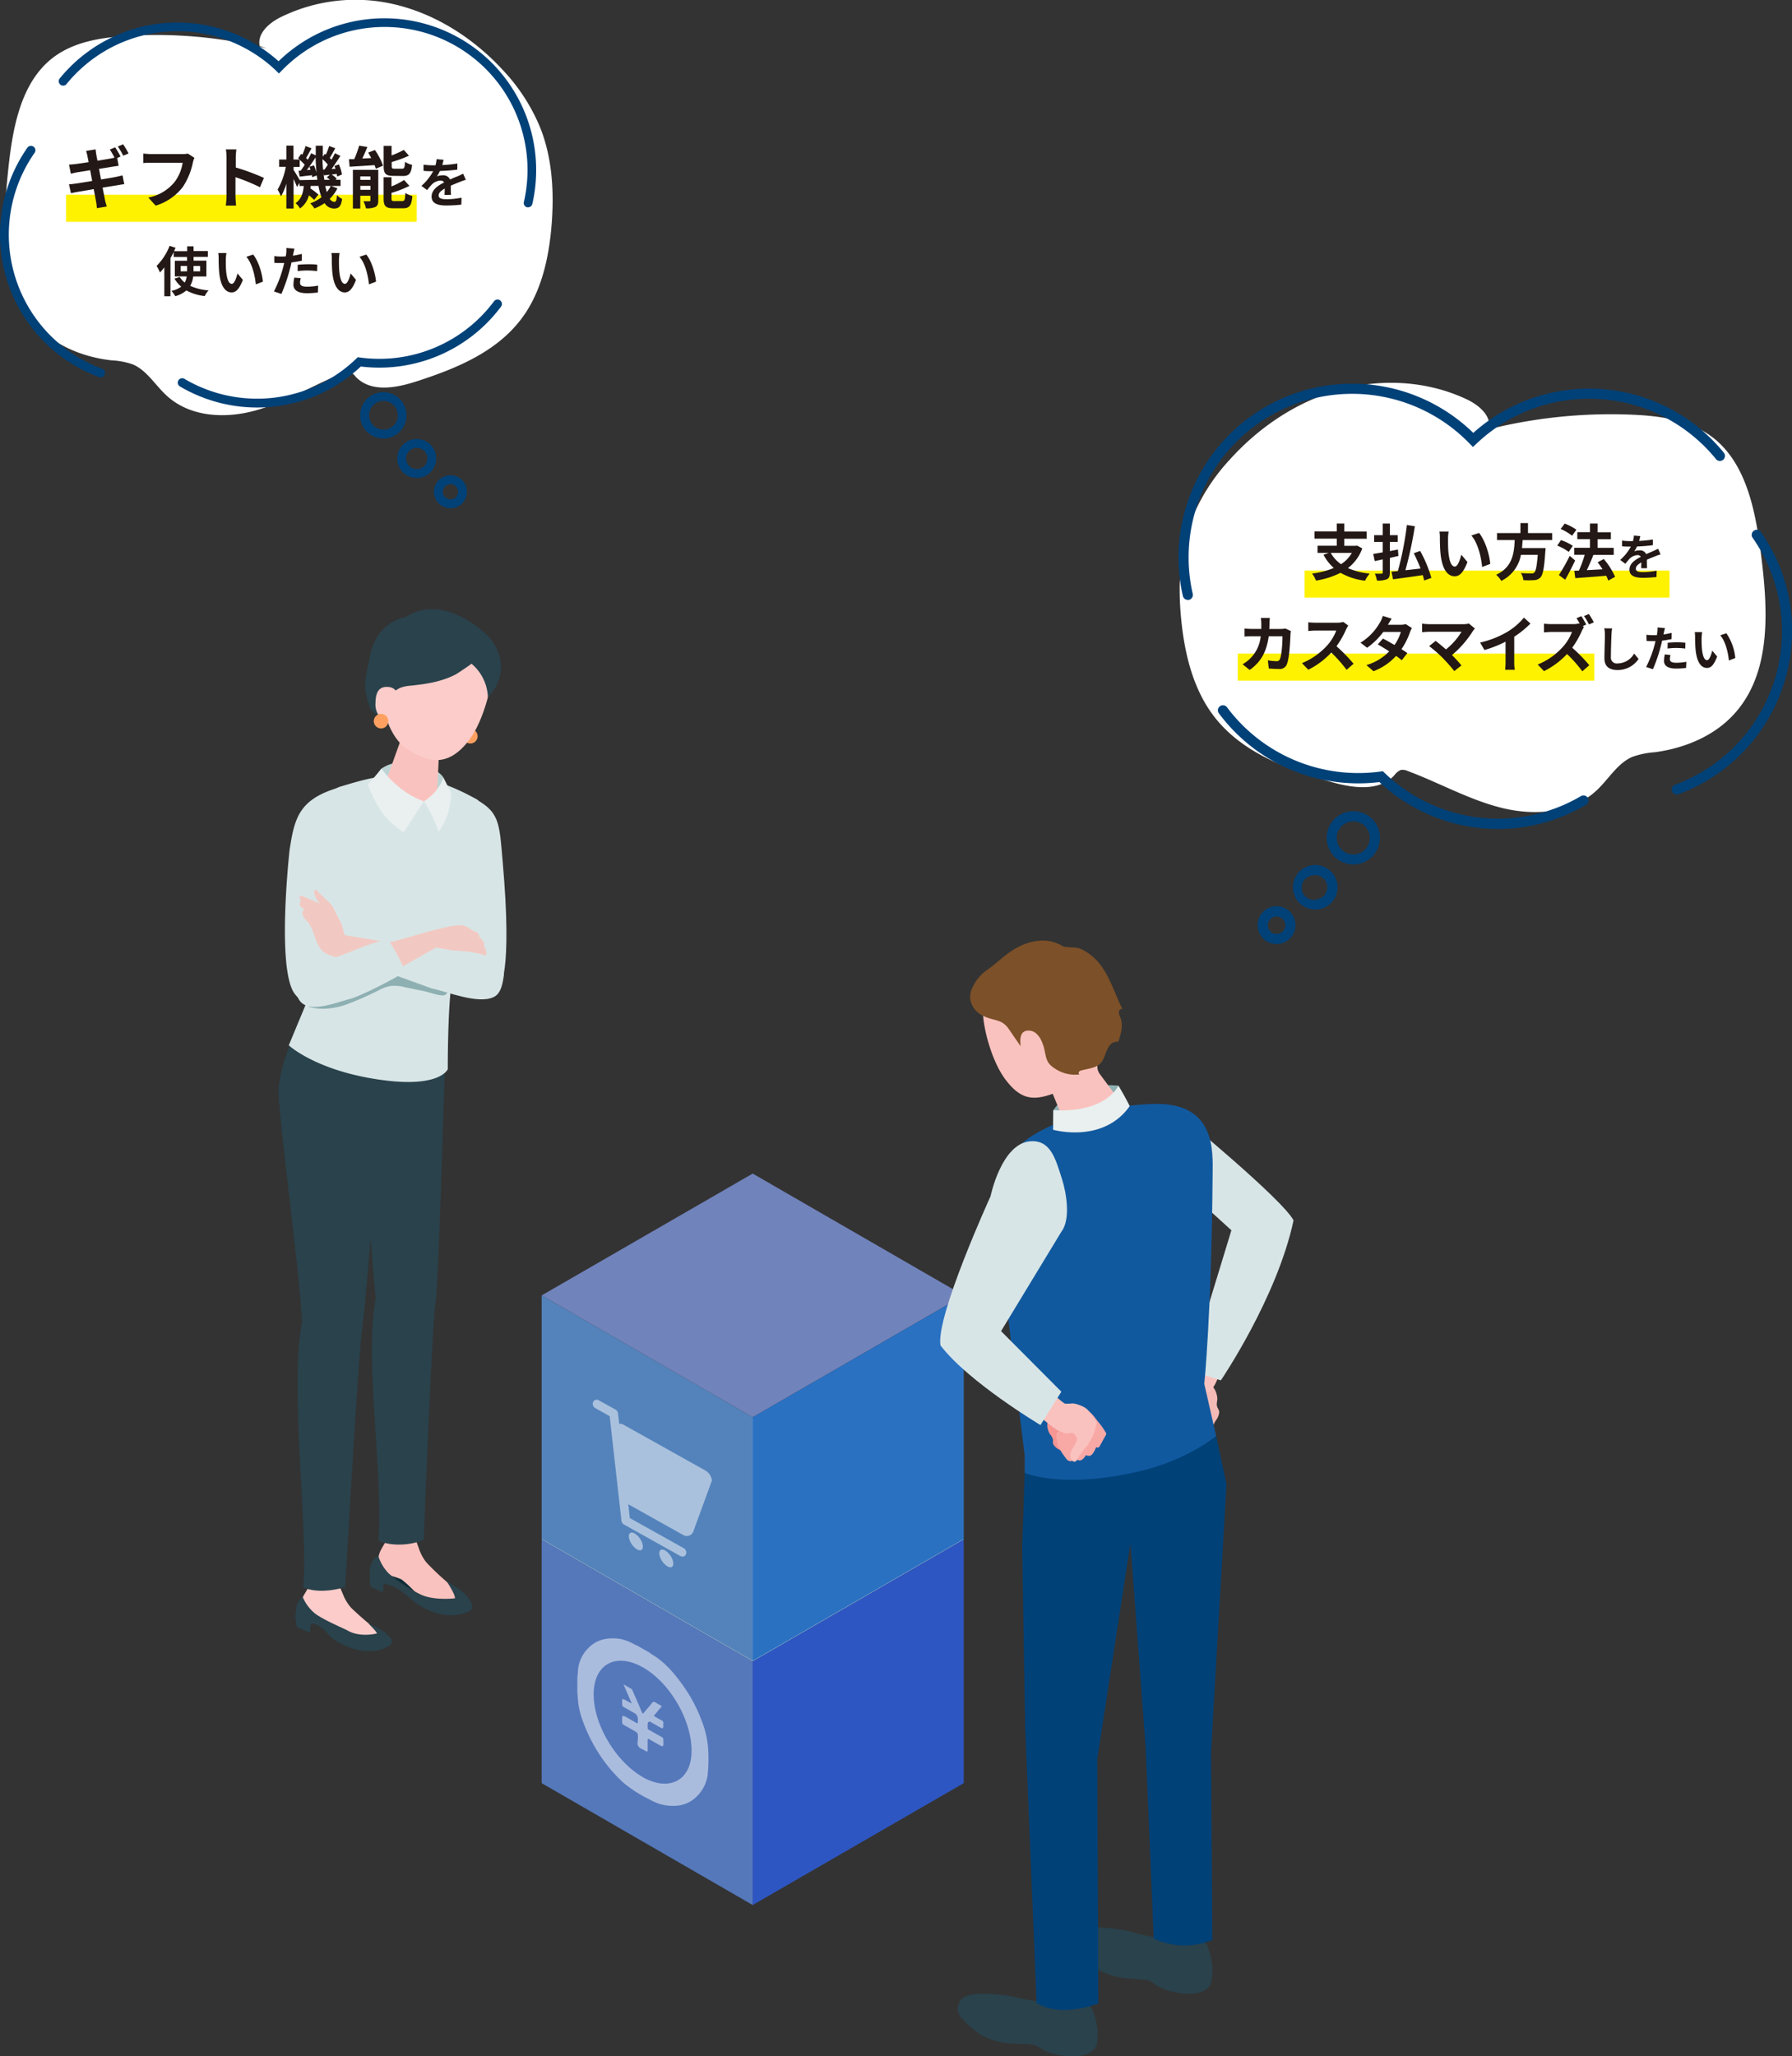 <svg id="レイヤー_1" data-name="レイヤー 1" xmlns="http://www.w3.org/2000/svg" viewBox="0 0 585.36 671.59">
  <rect x="0" y="0" width="585.36" height="671.59" fill="#333333" stroke="none"/>
  <defs>
    <style>
      .cls-1 {
        fill: #fff;
      }

      .cls-2 {
        fill: #ffa061;
      }

      .cls-3 {
        fill: #0f2c37;
      }

      .cls-4 {
        fill: #fac2be;
      }

      .cls-5 {
        fill: #29424c;
      }

      .cls-6 {
        fill: #fbccc9;
      }

      .cls-7 {
        fill: #d8e5e6;
      }

      .cls-8 {
        fill: #8eb0b2;
      }

      .cls-9 {
        fill: #f2c9c2;
      }

      .cls-10 {
        fill: #bdd3d4;
      }

      .cls-11 {
        fill: #eaf0f0;
      }

      .cls-12 {
        fill: #dcf2f2;
      }

      .cls-13 {
        fill: #5578bb;
      }

      .cls-14 {
        fill: #2e56c2;
      }

      .cls-15 {
        fill: #7183bb;
      }

      .cls-16 {
        fill: #5483bb;
      }

      .cls-17 {
        fill: #2a71c2;
      }

      .cls-18 {
        fill: #f4bab6;
      }

      .cls-19 {
        fill: #004178;
      }

      .cls-20 {
        fill: #11599f;
      }

      .cls-21 {
        fill: #7c5028;
      }

      .cls-22 {
        fill: #f69692;
      }

      .cls-23 {
        fill: #f8a9a6;
      }

      .cls-24 {
        opacity: 0.5;
      }

      .cls-25 {
        fill: #fff200;
      }

      .cls-26 {
        fill: #231815;
      }
    </style>
  </defs>
  <g>
    <path class="cls-1" d="M87.17,15.84A150,150,0,0,0,40.7,11.78c-8.49.59-17.36,2.08-24.09,7.61C6.34,27.83,3.93,43,2.56,56.68.87,73.47.2,92.39,10.76,105c6.39,7.65,16,11.59,25.62,12.69a25.36,25.36,0,0,1,6.93,1.3c4.58,1.9,7.35,6.75,11.06,10.17,7.73,7.15,19.27,7.66,29.19,4.88s18.93-8.32,28.5-12.22a3.52,3.52,0,0,1,2.09-.37,4.52,4.52,0,0,1,2,1.57c5,5.32,13.32,3.69,20.08,1.49,13-4.22,26.5-9.71,34.68-21.2,6-8.4,8.38-19.11,9.25-29.6.89-10.74.29-21.84-3.61-31.8a61.69,61.69,0,0,0-12.38-19.12c-9.25-10-21-17.65-33.86-21A55.34,55.34,0,0,0,91.5,5.7C87.92,7.52,84,10.87,84.81,15"/>
    <path class="cls-1" d="M483.9,140.82a164.69,164.69,0,0,1,49.55-5.36c9.08.41,18.6,1.75,25.92,7.34,11.18,8.54,14.1,24.27,15.9,38.5,2.19,17.44,3.35,37.13-7.63,50.55C561,240,550.8,244.31,540.58,245.69a27.46,27.46,0,0,0-7.38,1.52c-4.85,2.09-7.69,7.21-11.57,10.86-8.09,7.63-20.41,8.44-31.08,5.8s-20.41-8.21-30.73-12.05a3.85,3.85,0,0,0-2.25-.33,4.92,4.92,0,0,0-2.07,1.69c-5.2,5.65-14.14,4.16-21.41,2-14-4.08-28.55-9.48-37.56-21.24-6.6-8.61-9.41-19.69-10.58-30.6-1.21-11.16-.82-22.74,3.1-33.21A64.17,64.17,0,0,1,401.82,150c9.65-10.68,22-18.89,35.68-22.67s28.63-3,41.53,3.06c3.87,1.82,8.1,5.21,7.37,9.54"/>
    <g>
      <path class="cls-2" d="M151.32,240a2.37,2.37,0,1,0,2.8-1.85A2.37,2.37,0,0,0,151.32,240Z"/>
      <path class="cls-3" d="M126.94,513.88a14.26,14.26,0,0,1-3.39-5.76,4,4,0,0,1,3.7.68c5.36,4.23,8.48,5.35,10.05,5.58,6.77,1,8.53,2,8.53,2s2.9,4.27,2.78,5.63c-1.51.23-7.79.59-11.48-1.37A48.07,48.07,0,0,1,126.94,513.88Z"/>
      <path class="cls-4" d="M126.94,501.4l-.45,1.09c-.89,2.12-2.62,3.89-2.84,6.19a5.38,5.38,0,0,0,3,5.74,27.25,27.25,0,0,1,4.3,1.35c1.79,1.06,5.93,5.52,5.93,5.52a11.93,11.93,0,0,0,8.84,3.28c2.63-.28,3-.5,4.28-2.21,1.6-2.15-2.21-4.41-4-5.66a82,82,0,0,1-6.74-6.4,14.9,14.9,0,0,1-2.4-4.45l-1.25-3.49Z"/>
      <path class="cls-5" d="M145.83,516.39s2.9,4.27,2.78,5.63c-1.51.23-7.79.59-11.48-1.37a48.07,48.07,0,0,1-10.19-6.77,14.26,14.26,0,0,1-3.39-5.76,5.63,5.63,0,0,0-2.71,4.69,31.7,31.7,0,0,0,.16,5.43l4.1,1.89.21-2.82s3.39-.18,8.95,5C136,524,144.54,530.06,153,526.4c2.72-1.18.3-4.21-1-5.65S145.83,516.39,145.83,516.39Z"/>
      <path class="cls-6" d="M101.4,516.86l-.44,1.07c-.86,2.09-2.62,3.87-2.77,6.12-.18,2.72.52,5.14,3,5.79,1.06.28,3.36-.06,4.39.33,2.12.79,6.91,5.87,6.91,5.87a11.55,11.55,0,0,0,8.68,3c2.76-.34,3.9-.59,5.19-2.29,1.61-2.13-2.47-4.25-4.43-5.42s-7.13-6.09-7.13-6.09a14.43,14.43,0,0,1-2.67-4.28l-1.43-3.38Z"/>
      <path class="cls-5" d="M120.32,530.25s2.57,2.48,2.83,3.25c-1.47.39-6.16,1.12-9.71-1-2.45-1.2-8.06-3.59-10.66-5.59a14.13,14.13,0,0,1-3.9-5.3,5.54,5.54,0,0,0-2.18,4.87c-.57,1.39.29,4.93.29,4.93l4.3,1.9.24-2.88s2.1-1,6.1,3.79c1.53,1.83,11.33,7.94,19.23,3.5,2.55-1.43.22-3.33-1.19-4.61A26.62,26.62,0,0,0,120.32,530.25Z"/>
      <path class="cls-5" d="M145.53,340.74s-2.17,77.73-3.26,84.63-3.53,67.77-3.83,77.47c-3.76,1.88-10.72,2.38-14.82.33,1.7-20.5-4.69-59.49-.91-78.91-.49-5.77-3.32-35.93-2.76-47.26.18-13.22.83-27.07.83-27.07l9-9.65Z"/>
      <path class="cls-5" d="M125.82,344.39s-6.2,81.25-7.44,88.92-5,74.25-5.63,85.05c-4.43,1.39-9.84,1.78-13.72.12,1.87-16.44-4.55-65.25-.36-86.84-1-18.28-7.45-64.61-7.68-74.93-.2-6.11,4.38-17.17,4.38-17.17Z"/>
      <path class="cls-7" d="M163.12,322.32s4.39-3.45,1.07-41c-1.14-12.9-.87-16.31-10.13-21-9.79,8.93-2.08,61.42-2.08,61.42Z"/>
      <path class="cls-7" d="M94.33,341.42l8.25-19.85L104,267.48a10.36,10.36,0,0,1,7.65-10.7c12.22-3.66,23.58-7.15,44.18,4.36,2.82,1.57,1.06,14,.4,17.8,0,0,1.86,12.51,1.07,15.79-2.24,9.27-6.17,10.71-9.21,23-1.92,7.82-1.82,31.48-1.82,31.48s-2.46,6.23-21.85,3.49C103.25,349.77,94.33,341.42,94.33,341.42Z"/>
      <path class="cls-7" d="M107.32,320.14l-.26-19.87a174.19,174.19,0,0,0,2.59-42.73c-12,3.82-13.49,9.79-15.06,20.09,0,0-4.32,38.59,1.6,46.86C102.75,333.34,107.32,320.14,107.32,320.14Z"/>
      <path class="cls-8" d="M132.18,322.43a13.52,13.52,0,0,0-4.38-.42,12.47,12.47,0,0,0-3.68,1.23,107,107,0,0,1-11.25,4.95c-3.89,1.27-8.16,1.82-12.08.6a180.13,180.13,0,0,0,17.89-7.7c3.26-1.69,6.57-3.63,10.23-3.8,2.83-.14,5.58.8,8.26,1.72,2.22.77,4.48,1.46,6.67,2.31,1.1.43,3.7,2.19,1.56,3.63-1,.68-5.34-.9-6.64-1.17Z"/>
      <path class="cls-9" d="M109.51,297.77a11.26,11.26,0,0,0-.93-1.79,11.68,11.68,0,0,0-1.58-1.72l-3.5-3.34a.73.73,0,0,0-.46-.25c-.4,0-.49.56-.41.95a6.74,6.74,0,0,0,1.9,3.52l-6.29-2.68a1.07,1.07,0,0,0,.28,1.77c-.64.15-.81,1-.48,1.62A3.23,3.23,0,0,0,99.61,297c-.81.24-1,1.36-.68,2.13a9,9,0,0,0,1.59,2c2.49,3,2.2,7.69,5.61,10.1,2.24,1.57,20.37,5.87,22.87,6.43.38.09,3.05-7.42,3.13-9.1-1.21-.13-18.06-2.83-19.25-3.09a.74.74,0,0,1-.3-.13.56.56,0,0,1-.17-.32,19.31,19.31,0,0,0-1-3.53C110.76,300.21,110.07,299,109.51,297.77Z"/>
      <path class="cls-9" d="M153.27,303.18l.75.49a4.32,4.32,0,0,0,1.22.64,1.7,1.7,0,0,1,1,.65,4.69,4.69,0,0,1,.28.77c.37.91,1.54,1.43,1.62,2.41,0,.26-.05.53,0,.79a2.81,2.81,0,0,0,.36.86c.22.45.6,1.8.18,2.23s-1.66-.19-2.14-.3c-1.71-.37-3.44-.71-5.18-.93a21.72,21.72,0,0,0-10.16.79c-.49.17-2.26-6.22-2.35-7,0-.1,6.62-1.68,7.23-1.82a25.94,25.94,0,0,1,3.71-.55A5.46,5.46,0,0,1,153.27,303.18Z"/>
      <path class="cls-7" d="M127.74,318.06,131,307.57l17,2.89s18.1.13,16.52,8.46c-.43,3.36-1.25,5.69-3.11,6.66-5.11,2.67-15.82-1.89-20.35-2.72C129.13,318.5,127.74,318.06,127.74,318.06Z"/>
      <polygon class="cls-9" points="138.89 304.58 124.28 308.67 126.88 318.3 142.99 309.17 138.89 304.58"/>
      <path class="cls-7" d="M132.46,317.4s-3.09-7.16-5.87-10.61c-8.31,1.82-11.92,4.62-20.14,6.82-4.25,1.14-9.22.41-9.72,7.35-.9,12.64,11.82,6.7,17.93,5.23C121.8,323.69,132.46,317.4,132.46,317.4Z"/>
      <path class="cls-10" d="M144.87,254c-2.34-3.8-13.64-7.62-20.28-2.94a32.53,32.53,0,0,1-1.92,4.47l9.29,5.63,11.06.66A58.48,58.48,0,0,0,144.87,254Z"/>
      <path class="cls-4" d="M137.62,239.68c-4.1-.79-6.73,1.1-7.11,3.1l-4.66,13c-.26,2.36,3.32,5,8,5.9s8.68-.28,8.93-2.64l.68-14.4C143.68,242.57,141.73,240.47,137.62,239.68Z"/>
      <path class="cls-6" d="M145.35,204.25c-12.28-3.16-18.11,5.14-21.08,16.3-.08,13.94,4.51,21.56,9,24.3,5.52,3.34,12.55,6.87,20.15-3.38,4.52-6.1,7.57-18,7.29-23C160.51,214.16,157.63,207.42,145.35,204.25Z"/>
      <path class="cls-5" d="M154,216.77c.1.08-4.71,3.28-5,3.43-4.74,2.49-9.67,3.2-14.92,3.76a11.61,11.61,0,0,0-3.26.67,8,8,0,0,0-2.19,1.41,14.72,14.72,0,0,0-4.58,7.72,5.08,5.08,0,0,1-3.29-2.85,29.26,29.26,0,0,1-1.3-4.68c-.71-3.64.72-8.12,1.35-11.78C122,208,126,202.84,132.58,201.56c0,0,10.24-8.37,25.66,5.08,5.09,4.43,8.55,13.05,1.13,21.21A14.93,14.93,0,0,0,154,216.77Z"/>
      <path class="cls-6" d="M129.82,229s.89-4.2-2.82-4.61c-3.17-.34-4.31,1.62-4.35,5.31a6.2,6.2,0,0,0,4.49,6.41C129.31,236.56,129.82,229,129.82,229Z"/>
      <path class="cls-11" d="M138.46,261.72s-3.5,5.28-6.61,10.15c-5.21-3.49-8.5-7.24-11.7-15.62,1.8-1.88,4.44-5.22,4.44-5.22S129.91,258.79,138.46,261.72Z"/>
      <path class="cls-11" d="M138.46,261.72a15.44,15.44,0,0,0,6.41-7.75s1.6,3.3,2.52,5c-.37,6.58-2,9.51-4.08,12.67a49.52,49.52,0,0,0-4.85-9.95"/>
      <path class="cls-2" d="M122.15,235.08a2.37,2.37,0,1,0,2.8-1.86A2.38,2.38,0,0,0,122.15,235.08Z"/>
    </g>
    <g>
      <polygon class="cls-12" points="176.94 502.82 245.87 542.62 314.8 502.82 245.87 463.02 176.94 502.82"/>
      <polygon class="cls-13" points="245.87 542.62 176.94 502.82 176.94 582.41 245.87 622.21 245.87 542.62"/>
      <polygon class="cls-14" points="245.87 542.62 314.8 502.82 314.8 582.41 245.87 622.21 245.87 542.62"/>
    </g>
    <g>
      <polygon class="cls-15" points="176.94 423.1 245.87 462.9 314.8 423.1 245.87 383.31 176.94 423.1"/>
      <polygon class="cls-16" points="245.87 462.9 176.94 423.1 176.94 502.7 245.87 542.49 245.87 462.9"/>
      <polygon class="cls-17" points="245.87 462.9 314.8 423.1 314.8 502.7 245.87 542.49 245.87 462.9"/>
    </g>
    <g>
      <path class="cls-18" d="M398.25,461.32c.05-.84-.63-1.43-.76-2.24s.23-1.71.13-2.57c-.41-3.43-2.26-4.35-4.59-6.54a2,2,0,0,0-.95-.59,2.13,2.13,0,0,0-1.08.16,6.88,6.88,0,0,0-2.49,1.36c-.87.8-.79,1.51-1.22,2.47s-.91.89-1.69,1.41a9,9,0,0,0-2.05,2.18c-1.66,2.22-3.37,4.64-3.52,7.41-.07,1.23.5,2.78,1.73,2.85.27,0,.54-.05.81,0,1.32.05,2.1,1.71,3.41,1.92.78.12,1.56-.31,2.35-.22,1.08.12,2,1.2,3.07.89.87-.25,1.33-1.38,2.23-1.48a8,8,0,0,0,1,0c.42-.11.67-.53.87-.91.57-1.08.93-2.28,1.55-3.32A5.57,5.57,0,0,0,398.25,461.32Z"/>
      <path class="cls-4" d="M381.14,455.52c-.57,1.21-1.05,2.48-1.59,3.65a1.25,1.25,0,0,0-.16.56,1.17,1.17,0,0,0,.31.63c1.63,2.06,4,3.32,6.36,4.54a1.85,1.85,0,0,0,1.06.29c.84-.13,1-1.3.78-2.12a5.18,5.18,0,0,0-1.93-2.71,3.83,3.83,0,0,1-1.2-1c-.27-.45-.17-1.18.34-1.33a9.3,9.3,0,0,0,5.76-.87c2.68-1.23,5.09-2.87,6.32-5.6,1.35-3,2.67-6,4-9l-10.23-1.64s-2.52,7.87-3.54,8.9c-.51.5-1.81.71-2.47,1.14a9.63,9.63,0,0,0-2,1.78A13.26,13.26,0,0,0,381.14,455.52Z"/>
      <path class="cls-7" d="M385.71,364.4s33.2,27.27,36.83,34.19c-5.4,25.31-23.75,52.27-23.75,52.27l-10.5-3.33,13.95-45.7-27.49-25Z"/>
      <path class="cls-8" d="M365.31,354.6s-14.43-2-21.23,8c0,2.7-.05,6.39-.05,6.39s14.37,4.69,25.62-6.58C368.58,360.33,365.31,354.6,365.31,354.6Z"/>
      <g>
        <path class="cls-5" d="M394.48,635.88a20,20,0,0,1,1.2,11.5s-.86,5.14-10.83,3.5a20.3,20.3,0,0,1-6.37-2c-1.53-.85-2.27-1.86-4.13-2.15-2.73-.43-5.52-.4-8.24-.84a22.29,22.29,0,0,1-7.34-2.52,12.07,12.07,0,0,1-1.89-1.28c-6.3-5.26-7.24-7.67-5.27-10.52,1.26-1.83,4.15-3,15.2-1.21,2.77.44,6.36,2,10.57,2.26a9,9,0,0,0,4.13-.72,10.67,10.67,0,0,1,6.31-.46C391.23,632.16,393.86,634,394.48,635.88Z"/>
        <path class="cls-5" d="M394.58,637.19c.45-2.33-2.57-4.88-6.76-5.7s-7.95.39-8.4,2.72,2.56,4.88,6.75,5.71S394.12,639.52,394.58,637.19Z"/>
      </g>
      <g>
        <path class="cls-5" d="M356.63,656a20,20,0,0,1,1.69,11.44s-.63,5.18-10.66,4a20.4,20.4,0,0,1-6.45-1.67c-1.57-.79-2.35-1.76-4.22-2-2.75-.31-5.53-.16-8.27-.48a22.39,22.39,0,0,1-7.45-2.2,13.89,13.89,0,0,1-1.94-1.2c-6.52-5-7.56-7.35-5.71-10.29,1.17-1.87,4-3.15,15.13-1.86,2.78.32,6.44,1.77,10.65,1.81a8.79,8.79,0,0,0,4.1-.91,10.78,10.78,0,0,1,6.29-.73C353.22,652.43,355.93,654.12,356.63,656Z"/>
        <path class="cls-5" d="M356.78,657.31c.36-2.34-2.77-4.76-7-5.41s-7.93.74-8.28,3.09,2.77,4.77,7,5.41S356.42,659.66,356.78,657.31Z"/>
      </g>
      <path class="cls-19" d="M335.16,468.58l-1.27,36.67,1,59.06,3.72,89.8s6.05,5.14,20.16.27c0-8.87-.36-79.79-.36-79.79l10.85-70.52,5,67.22,2.61,61.87a23.8,23.8,0,0,0,19.13.47c0-2.82-.43-61.38-.43-61.38l5.07-87.48L397.25,469s-8.83,4-25.58,5.08C346.1,475.75,335.16,468.58,335.16,468.58Z"/>
      <path class="cls-20" d="M397.25,469s-9.25,7.94-25.62,11.69c-25,5.73-36.91.37-36.91.37l0-5.61s-4-32.18-5.42-45.5c-1.08-10.2-4.67-39.16-1.52-48.38,4.71-13.81,31.24-20.6,49.21-21,20.12-.51,19.18,15.41,19.12,22.86-.37,46.09-2.73,68.57-2.73,68.57Z"/>
      <path class="cls-4" d="M321.07,330.28c0-4.43,2.62-11.5,15.34-15.74s19.18,3.72,23.11,14.72c2.23,6.25,1.91,12.45-.63,17.34a4,4,0,0,0,.41,4.26l7,9.42c.92,2.23-4.49,2.43-9.3,5s-9.6.56-10.52-1.66l-2.61-6.37c-6.85,2.48-10.76,1.57-15.54-4.79C323.75,346.24,321.07,335.36,321.07,330.28Z"/>
      <path class="cls-11" d="M365.31,354.6s-3.85,9-21.23,8L344,369s16.29,4.66,25-7.7A75.83,75.83,0,0,0,365.31,354.6Z"/>
      <path class="cls-21" d="M333.39,341.72c-1.29-1.87-2.59-3.74-3.87-5.62-2.33-3.43-4.84-2.51-8.39-4.32a7.32,7.32,0,0,1-4.22-5.52,7.11,7.11,0,0,1,.38-2.85,14.43,14.43,0,0,1,5.7-7c2.45-1.75,4.49-3.82,7-5.52,5-3.45,11.43-5.24,17-1.94,1.17.7,4.25.24,5.81.88a16.16,16.16,0,0,1,5.73,4.19c3.87,4.31,5.53,10.45,8.12,15.55-.59-.2-1.17.44-1.19,1.06a4.51,4.51,0,0,0,.54,1.75c1,2.52.14,5.35-.72,7.92a2.79,2.79,0,0,0-2.66,1c-1.78,2-1.54,5.26-4.09,6.75-1.49.87-3.5,1.1-5.14,1.53a1.66,1.66,0,0,0-.93.47c-.22.29-.15.79.19.88a11.87,11.87,0,0,1-7.81-1.75c-2.92-1.83-3-3.13-3.63-6.1-.67-3.22-2.31-6.49-5.22-6.48S333.17,339.41,333.39,341.72Z"/>
      <g>
        <g>
          <path class="cls-22" d="M344.14,471.85c-.35-.62-.12-1.09-.2-1.7a4.18,4.18,0,0,0-.91-1.66,5.39,5.39,0,0,1-.8-4.11,37.25,37.25,0,0,1,1.47-3.54,1.8,1.8,0,0,1,.51-.85,1.94,1.94,0,0,1,.92-.31c1.5-.21,3.28-.08,4.18,1.14a4.85,4.85,0,0,1,.71,1.74c.36,1.41.72,2.81,1.09,4.21a7.28,7.28,0,0,1,.33,2.17,6.05,6.05,0,0,1-1.74,3.52,4.58,4.58,0,0,1-1.54,1.27C346.85,474.3,344.8,473,344.14,471.85Z"/>
          <path class="cls-23" d="M360.36,470.28c-.41.74-.82,1.49-1.24,2.23-.58,1.06-2.91-1-3.54-1.38s-2.29-.58-2.23-1.78c.12-2.94-.13-5.76,1.47-8.4.07-.12.16-.25.3-.27a.47.47,0,0,1,.3.1c1.53,1,2.39,2.53,3.53,3.88a24.83,24.83,0,0,1,2.21,3.16,1,1,0,0,1,.19.56.89.89,0,0,1-.15.38Z"/>
          <path class="cls-23" d="M356,475.48a2,2,0,0,1-1.75-.62c-2.5-2.1-4.25-3.81-5.1-7a2.74,2.74,0,0,1-.12-1.17,1,1,0,0,1,.75-.82c.47-.06.88.34,1.17.72.71.91,1.28,1.92,2,2.83.89,1.17,1.11,1.39,1.92.24.32-.45,1-.34,1.52-.11a6.29,6.29,0,0,1,2.1,1.59.43.43,0,0,1,.13.26.51.51,0,0,1-.06.2C357.89,472.85,357.26,475.16,356,475.48Z"/>
          <path class="cls-23" d="M352.8,477a2,2,0,0,1-1.66-.84c-2.19-2.41-3.71-4.33-4.13-7.6a2.71,2.71,0,0,1,0-1.17,1,1,0,0,1,.85-.72c.48,0,.83.45,1.07.87.58,1,1,2.07,1.58,3.07.73,1.27.92,1.51,1.87.48.38-.4,1.06-.2,1.53.1A6.19,6.19,0,0,1,355.8,473a.39.39,0,0,1,.1.27.46.46,0,0,1-.08.19C355.05,474.65,354.12,476.85,352.8,477Z"/>
          <path class="cls-23" d="M349.66,477.25a1.8,1.8,0,0,1-1.43-.89c-1.8-2.34-3-4.2-3.16-7.18a2.37,2.37,0,0,1,.12-1.06.89.89,0,0,1,.82-.58c.44,0,.72.47.9.86.45,1,.76,2,1.2,2.9.56,1.21.71,1.44,1.65.58.37-.34,1-.1,1.37.2a5.62,5.62,0,0,1,1.55,1.81.41.41,0,0,1,.07.26.37.37,0,0,1-.09.16C351.87,475.3,350.87,477.22,349.66,477.25Z"/>
          <path class="cls-4" d="M355.27,460.44l.13.14a32.19,32.19,0,0,1,2.48,3.32,1.48,1.48,0,0,1,.34.74,1.81,1.81,0,0,1-.08.51A39.14,39.14,0,0,1,357,469c-.44,1.08-1.21,1.95-1.72,3a23.16,23.16,0,0,0-3.12,4.19c-.25.51-.53,1.12-1.1,1.22s-1.19-.59-1.34-1.25c-.52-2.27,1.39-3.73,2-5.72a1.23,1.23,0,0,0,.09-.54,1.56,1.56,0,0,0-.23-.57c-.43-.7-.79-1.43-1.68-1.34a6.15,6.15,0,0,1-2.22.11,11.64,11.64,0,0,1-4-2.19c-2.31-1.7-9.46-7.64-9.46-7.64l7.38-5.38s5.13,5.17,6.35,5.57a16.37,16.37,0,0,0,2.39-.09,8.4,8.4,0,0,1,2.32.58A7.06,7.06,0,0,1,355.27,460.44Z"/>
        </g>
        <path class="cls-7" d="M323.56,390.73s-18,39.38-16.34,48.72c9.18,12,32.65,26,32.65,26l6.82-10.9L327,434.77l19.71-32.49c3.09-4,1.64-12.76.14-17.34-2-6.2-3.57-12.6-10.18-12.19C327.12,373.35,323.56,390.73,323.56,390.73Z"/>
      </g>
    </g>
    <g>
      <g>
        <path class="cls-19" d="M84,133.1a49.57,49.57,0,0,1-25.22-6.88,1.44,1.44,0,0,1,1.47-2.48,46.68,46.68,0,0,0,56.11-6.58l.51-.49.69.1a46.73,46.73,0,0,0,43.8-18.35,1.44,1.44,0,1,1,2.31,1.72,49.62,49.62,0,0,1-45.81,19.57,49.24,49.24,0,0,1-26,12.76A49.86,49.86,0,0,1,84,133.1Z"/>
        <path class="cls-19" d="M32.9,123.27a1.43,1.43,0,0,1-.5-.09A49.6,49.6,0,0,1,8.94,48.25a1.44,1.44,0,0,1,2.36,1.66,46.7,46.7,0,0,0,22.1,70.56,1.45,1.45,0,0,1-.5,2.8Z"/>
        <path class="cls-19" d="M172.52,67.71a1.73,1.73,0,0,1-.32,0A1.44,1.44,0,0,1,171.12,66,46.69,46.69,0,0,0,92.1,23l-1,1-1-1a46.68,46.68,0,0,0-68.35,4.44,1.44,1.44,0,1,1-2.24-1.82A49.57,49.57,0,0,1,91,20a49.58,49.58,0,0,1,82.9,46.56A1.43,1.43,0,0,1,172.52,67.71Z"/>
      </g>
      <g>
        <path class="cls-19" d="M125.25,143.23a7.6,7.6,0,0,1-6.71-4,7.57,7.57,0,1,1,6.71,4Zm0-12.3a4.79,4.79,0,0,0-2.21.55,4.73,4.73,0,0,0-1.94,6.37,4.71,4.71,0,0,0,2.79,2.29,4.71,4.71,0,0,0,5.87-3.13h0a4.72,4.72,0,0,0-4.51-6.08Z"/>
        <path class="cls-19" d="M136.13,156.11a6.52,6.52,0,0,1-1.85-.27,6.36,6.36,0,1,1,7.93-4.23h0A6.37,6.37,0,0,1,136.13,156.11Zm0-9.83a3.48,3.48,0,1,0,3.33,4.49h0a3.48,3.48,0,0,0-3.33-4.49Zm4.7,4.91h0Z"/>
        <path class="cls-19" d="M147.14,166a5.36,5.36,0,0,1-1.58-.24,5.37,5.37,0,0,1,3.14-10.28,5.37,5.37,0,0,1,1,9.88A5.24,5.24,0,0,1,147.14,166Zm0-7.87a2.49,2.49,0,1,0,1.17,4.69,2.49,2.49,0,0,0-.44-4.58A2.31,2.31,0,0,0,147.13,158.09Z"/>
      </g>
    </g>
    <g>
      <g>
        <path class="cls-19" d="M489.32,270.76a56.72,56.72,0,0,1-38.74-15.32A56.77,56.77,0,0,1,398.16,233a1.65,1.65,0,0,1,2.64-2,53.51,53.51,0,0,0,50.12,21l.79-.11.58.56a53.4,53.4,0,0,0,64.2,7.53,1.65,1.65,0,0,1,1.67,2.84A56.78,56.78,0,0,1,489.32,270.76Z"/>
        <path class="cls-19" d="M547.73,259.5a1.66,1.66,0,0,1-1.55-1.07,1.64,1.64,0,0,1,1-2.12,53.44,53.44,0,0,0,25.27-80.74,1.65,1.65,0,0,1,2.7-1.89,56.3,56.3,0,0,1,10.23,32.37A56.91,56.91,0,0,1,548.3,259.4,1.63,1.63,0,0,1,547.73,259.5Z"/>
        <path class="cls-19" d="M388,195.94a1.65,1.65,0,0,1-1.61-1.28,56,56,0,0,1,.06-25.44,56.71,56.71,0,0,1,94.8-27.83,56.72,56.72,0,0,1,81.85,6.49,1.65,1.65,0,0,1-2.57,2.07,53.42,53.42,0,0,0-78.2-5.07L481.13,146,480,144.83a53.42,53.42,0,0,0-90.4,49.1,1.64,1.64,0,0,1-1.24,2A1.61,1.61,0,0,1,388,195.94Z"/>
      </g>
      <g>
        <path class="cls-19" d="M442.07,282.34a8.69,8.69,0,1,1,2.54-.38A8.55,8.55,0,0,1,442.07,282.34Zm0-14.07a5.41,5.41,0,1,0,2.53.64A5.25,5.25,0,0,0,442.08,268.27Z"/>
        <path class="cls-19" d="M429.6,297.09a7.28,7.28,0,1,1,7-9.4,7.28,7.28,0,0,1-4.84,9.08A7.38,7.38,0,0,1,429.6,297.09Zm0-11.26a4.17,4.17,0,0,0-1.16.17,4,4,0,1,0,2.31,7.61,3.89,3.89,0,0,0,2.35-1.93,4,4,0,0,0-1.63-5.38A4,4,0,0,0,429.62,285.83Z"/>
        <path class="cls-19" d="M417,308.35a6.18,6.18,0,1,1,1.8-.27A6.19,6.19,0,0,1,417,308.35Zm0-9a2.92,2.92,0,0,0-.83.12,2.85,2.85,0,1,0,2.17.21A2.89,2.89,0,0,0,417,299.35Z"/>
      </g>
    </g>
    <g class="cls-24">
      <path class="cls-1" d="M231.3,571a30.91,30.91,0,0,0-2.18-9.19,48.31,48.31,0,0,0-5.22-10.15c-2.8-4.12-5.84-7.82-9.51-10.38-.76-.53-1.54-.94-2.29-1.55l-4.34-2.45c-.17.06-.37-.13-.56-.23a16.78,16.78,0,0,0-4.58-1.75c-4.15-.59-7.65.21-10.24,2.8a11.53,11.53,0,0,0-3.59,7.48,15.36,15.36,0,0,1-.2,2.19v5.24a1,1,0,0,1,.09.58,26.38,26.38,0,0,0,1.8,8.81,52,52,0,0,0,5.38,10.69,47.14,47.14,0,0,0,7.92,9.29,41.23,41.23,0,0,0,8.52,5.41,16.18,16.18,0,0,0,3.38,1.48c5.12,1.29,9.22.39,12.22-2.83a11.87,11.87,0,0,0,3.28-7A52,52,0,0,0,231.3,571Zm-21.38,9.39c-8.76-5-16-17.11-16-26.95s7.16-13.9,16.14-8.82c8.76,5,15.84,17.13,15.84,27.2C225.94,581.48,218.66,585.37,209.92,580.43Z"/>
      <path class="cls-1" d="M206.37,556.4l-2.69-6.23,2.5,1.41c.36.2.43.59.57.91,1,2.19,1.92,4.37,2.84,6.56.3.69.44.73.71.39.9-1.1,1.84-2.13,2.73-3.26.29-.37.6-.45,1.18-.07s1.22.71,2,1.14l-2.66,3.2c.91.52,1.7,1,2.48,1.39a1,1,0,0,1,.65,1.11c0,1.84,0,1.85-1.59.93-.78-.44-1.56-.84-2.34-1.34s-1.06-.14-1.19.53a1.52,1.52,0,0,0,0,.37c0,1.61-.12,1.22,1.12,1.94s2.28,1.31,3.42,1.93a1,1,0,0,1,.58,1c.1,2.43.12,2.44-2,1.24-.84-.47-1.67-.92-2.5-1.43-.48-.29-.64-.19-.63.34,0,1.05,0,2.06,0,3.1,0,.51-.09.68-.59.36-.83-.52-1.9-.78-2.43-1.54s-.14-1.77-.15-2.68c0-1.72,0-1.71-1.55-2.58-1-.57-2-1.15-3-1.69a.93.93,0,0,1-.59-.95c-.08-2.43-.1-2.44,2-1.25.86.49,1.72,1,2.58,1.47.39.23.57.2.54-.27s0-.68,0-1a2.15,2.15,0,0,0-1.2-1.94c-1.11-.64-2.22-1.28-3.34-1.88a1,1,0,0,1-.59-1c-.07-2-.09-2,1.66-1Z"/>
    </g>
    <g class="cls-24">
      <path class="cls-1" d="M207.23,500.81c-1.25-.65-2,0-1.77,1.47a6,6,0,0,0,2.72,3.83c1.24.65,2,0,1.77-1.48A6,6,0,0,0,207.23,500.81Z"/>
      <path class="cls-1" d="M217.17,506.36c-1.24-.64-2,0-1.77,1.48a6,6,0,0,0,2.72,3.82c1.24.65,2,0,1.77-1.47A6,6,0,0,0,217.17,506.36Z"/>
      <path class="cls-1" d="M230.4,480.29l-26.82-15a2,2,0,0,0-1.31-.24l-.38-3.4a1.69,1.69,0,0,0-.86-1.27l-5.42-3a1.3,1.3,0,0,0-1.88.55,1.64,1.64,0,0,0,.75,2l4.67,2.61L203,496.68a1.72,1.72,0,0,0,.85,1.27l18.36,10.26a1.42,1.42,0,0,0,.73.19,1.21,1.21,0,0,0,1.14-.74,1.63,1.63,0,0,0-.75-2l-17.59-9.83-.52-4.52.21.12,17.68,9.89a2.28,2.28,0,0,0,3.44-1.34l6-16.42A4.39,4.39,0,0,0,230.4,480.29Z"/>
    </g>
    <rect class="cls-25" x="21.59" y="63.6" width="114.54" height="8.85"/>
    <rect class="cls-25" x="426.16" y="186.34" width="119.2" height="8.85"/>
    <rect class="cls-25" x="404.31" y="213.47" width="116.49" height="8.85"/>
    <g>
      <path class="cls-26" d="M33,58.62c2-.33,3.79-.62,4.78-.82s1.67-.37,2.24-.52l.57,2.9c-.57,0-1.47.2-2.31.33-1,.18-2.84.46-4.77.77.35,1.78.66,3.28.79,4s.38,1.45.57,2.16L31.67,68c-.11-.82-.17-1.57-.3-2.23s-.4-2.13-.75-4l-5.26.9c-.95.18-1.69.31-2.18.44l-.64-2.92c.6,0,1.59-.16,2.29-.24l5.28-.84-.66-3.52-4.31.7c-.77.16-1.36.29-2,.46l-.59-3c.71,0,1.37-.09,2.05-.16s2.46-.33,4.35-.63c-.17-.93-.33-1.65-.39-2-.13-.63-.29-1.16-.44-1.67l3.1-.5c.07.44.13,1.18.24,1.71.05.31.18,1,.38,2,1.85-.31,3.52-.58,4.31-.73.4-.07.84-.18,1.25-.26a29.5,29.5,0,0,0-1.51-2.67l1.73-.72a33.55,33.55,0,0,1,1.76,3l-1.1.49.47,2.57c-.49,0-1.37.18-2,.26l-4.4.71Zm7.26-7.77a23.21,23.21,0,0,0-1.78-3l1.74-.72a28.59,28.59,0,0,1,1.78,3Z"/>
      <path class="cls-26" d="M63.51,51.55A8.88,8.88,0,0,0,63,53.09a22.76,22.76,0,0,1-3.3,8,17.68,17.68,0,0,1-8.85,6.08l-2.4-2.64a14.59,14.59,0,0,0,8.63-5.15,13.91,13.91,0,0,0,2.57-6.21H49.43c-1,0-2,0-2.62.09v-3.1c.66.06,1.91.17,2.64.17H59.61a7.5,7.5,0,0,0,1.74-.17Z"/>
      <path class="cls-26" d="M84.92,61.15a62.77,62.77,0,0,0-8-3.28V64.1c0,.63.11,2.17.2,3.05H73.74A23.67,23.67,0,0,0,74,64.1V51.47a15.77,15.77,0,0,0-.22-2.67h3.43a23.47,23.47,0,0,0-.2,2.67V54.7a71.89,71.89,0,0,1,9.2,3.41Z"/>
      <path class="cls-26" d="M110.22,61.52a12.74,12.74,0,0,1-2.49,3.41,1.84,1.84,0,0,0,1.47,1c.55,0,.75-.41.86-2.15a6.66,6.66,0,0,0,1.7,1.19c-.4,2.48-1,3.14-2.73,3.14a3.66,3.66,0,0,1-3-1.76,15.41,15.41,0,0,1-3.32,1.74,9.57,9.57,0,0,0-1.36-1.67,13.85,13.85,0,0,0,3.67-2,19.87,19.87,0,0,1-1-3.7H101.5a7.4,7.4,0,0,1-.11.84,17.76,17.76,0,0,1,2.62,2l-1.41,1.74a13.66,13.66,0,0,0-1.69-1.5A7.55,7.55,0,0,1,98,68.08a6,6,0,0,0-1.47-1.72c1.93-1.3,2.48-3.39,2.7-5.61H97.85v-1L97,61.06c-.22-.66-.66-1.67-1.1-2.64V68.1H93.54V60a19.06,19.06,0,0,1-1.76,4.14,15.82,15.82,0,0,0-1.1-2.22,23.12,23.12,0,0,0,2.68-7.42H91.18V52.1h2.36V47.57h2.33V52.1h2c-.16-.15-.33-.28-.49-.41l1-1.43.38.28a24.78,24.78,0,0,0,1.07-2.84l1.94.75c-.62,1.06-1.25,2.27-1.78,3.15.2.2.39.39.55.57.44-.75.81-1.47,1.12-2.13l1.48.72c0-1,0-2.09,0-3.17h2.31c0,1.24,0,2.42,0,3.59l.64-.92.35.26a21,21,0,0,0,1.08-2.84l2,.75c-.62,1.1-1.26,2.29-1.81,3.15l.58.57c.41-.73.81-1.48,1.12-2.11l1.78.88c-.88,1.38-1.94,3-2.9,4.29l1.32-.09c-.11-.31-.25-.62-.38-.9l1.48-.53A13.57,13.57,0,0,1,111.69,57l-1.56.66c0-.25-.09-.55-.18-.86l-1.63.22A8.85,8.85,0,0,1,110,58.35l-.42.38h1.67v2h-3.08Zm-6.58-2.79c0-.46-.11-.95-.18-1.43l-1.5.59c0-.2,0-.42-.08-.66-1.43.16-2.8.33-4,.46l-.35-1.93.68,0c.42-.57.88-1.23,1.32-1.93a13.19,13.19,0,0,0-1.63-1.63v2.33h-2v1c.46.68,1.52,2.37,2,3.3ZM102.54,54a13.58,13.58,0,0,1,.86,2.46c-.16-1.6-.27-3.3-.31-5.06-.88,1.37-1.92,2.91-2.86,4.14l1.18-.09c-.11-.35-.22-.68-.35-1ZM106,55.36c.35-.46.73-1,1.1-1.58A14.08,14.08,0,0,0,105.35,52c0,1.19.09,2.32.18,3.41Zm1.76,3.37a11.45,11.45,0,0,0-1-.82l1-.85c-.68.06-1.32.15-1.94.22l-.13-.62c.06.73.15,1.41.26,2.07Zm-1.51,2c.15.73.33,1.41.5,2a8.73,8.73,0,0,0,1.28-2Z"/>
      <path class="cls-26" d="M122.47,49a21.65,21.65,0,0,1,2.66,5.11l-2.4,1a8.9,8.9,0,0,0-.39-1.17c-2.91.2-5.9.38-8.14.51L114,52c.52,0,1.09,0,1.71,0a35,35,0,0,0,1.61-4.43L120,48c-.51,1.28-1.1,2.6-1.65,3.77l2.92-.14c-.33-.61-.68-1.23-1-1.8Zm1.1,16.44c0,1.14-.22,1.78-.95,2.16a6.63,6.63,0,0,1-3.08.44,9.37,9.37,0,0,0-.83-2.31c.77,0,1.65,0,1.93,0s.35-.07.35-.33V63.94h-3.3V68.1h-2.42V55.47h8.3Zm-5.88-7.83v1.14H121V57.63ZM121,62v-1.3h-3.3V62Zm7.51-4.56c-2.58,0-3.19-.77-3.19-3.19V47.64h2.59v3.14a33.56,33.56,0,0,0,4-1.82l1.68,1.89a40.2,40.2,0,0,1-5.64,2.07v1.3c0,.79.13.88,1,.88h2.4c.7,0,.86-.33.95-2.25a6.93,6.93,0,0,0,2.31,1c-.29,2.82-1,3.63-3,3.63Zm2.9,8.23c.75,0,.9-.42,1-2.64a8.19,8.19,0,0,0,2.29,1c-.28,3.1-.94,4-3.06,4h-3.12c-2.57,0-3.21-.75-3.21-3.17V57.89h2.57v3A24.89,24.89,0,0,0,132,58.79l1.74,1.92A34.3,34.3,0,0,1,127.88,63V64.8c0,.77.15.88,1,.88Z"/>
      <path class="cls-26" d="M145.22,63.68c0-.52.05-1.32.07-2.08-1.29.7-2,1.39-2,2.25s.83,1.23,2.53,1.23a26.5,26.5,0,0,0,4.95-.51l-.08,2.27a48.24,48.24,0,0,1-4.92.28c-2.73,0-4.79-.65-4.79-2.9s2.12-3.62,4.1-4.64a1.36,1.36,0,0,0-1.21-.6,4.32,4.32,0,0,0-2.73,1.19,22.11,22.11,0,0,0-1.62,1.92l-1.86-1.39a17,17,0,0,0,3.83-4.78h-.21c-.7,0-2,0-2.93-.13v-2a22.36,22.36,0,0,0,3.06.2h.84a10.06,10.06,0,0,0,.35-2l2.29.19c-.09.42-.21,1-.42,1.73a41,41,0,0,0,4.92-.51v2c-1.68.24-3.82.38-5.69.45a10.32,10.32,0,0,1-1,1.76,5.43,5.43,0,0,1,2-.35A2.36,2.36,0,0,1,147,58.63c.9-.43,1.64-.73,2.36-1s1.28-.6,1.92-.9l.88,2a19.31,19.31,0,0,0-2.08.74c-.77.3-1.76.69-2.83,1.18,0,1,0,2.25.07,3Z"/>
      <path class="cls-26" d="M63.12,90.3a8.43,8.43,0,0,1-1,3.06,17.48,17.48,0,0,0,6,1.48,9,9,0,0,0-1.25,1.86,16.17,16.17,0,0,1-6-1.84,9.13,9.13,0,0,1-3.61,1.88A11.24,11.24,0,0,0,56,95a8.17,8.17,0,0,0,3.2-1.36A10,10,0,0,1,57,91l1.7-.53a7.45,7.45,0,0,0,1.64,1.82,5.93,5.93,0,0,0,.65-2H57.11V85.16h4V83.93H56.74V82.31c-.32.67-.67,1.36-1.06,2V96.77h-2V87.33A19.79,19.79,0,0,1,52.25,89a13.75,13.75,0,0,0-1.11-2.15,18.64,18.64,0,0,0,4.26-6.56l1.94.63c-.16.37-.32.74-.48,1.13h4.29v-1.6h2.08V82h4.66v1.9H63.23v1.23h4.19V90.3Zm-2-1.69V86.87H59v1.74Zm2.08-1.74v1.74h2.18V86.87Z"/>
      <path class="cls-26" d="M73.76,84.79c0,1.13,0,2.45.1,3.7.25,2.51.78,4.22,1.87,4.22.82,0,1.51-2,1.84-3.41l1.76,2.11c-1.16,3-2.25,4.1-3.66,4.1-1.89,0-3.57-1.73-4.06-6.41-.16-1.6-.19-3.62-.19-4.69a9.61,9.61,0,0,0-.13-1.76l2.68,0A14.31,14.31,0,0,0,73.76,84.79ZM85.86,92l-2.3.88c-.27-2.79-1.2-6.89-3.1-9l2.22-.74C84.33,85.07,85.67,89.28,85.86,92Z"/>
      <path class="cls-26" d="M98.59,85.14c-1,.23-2.22.43-3.38.57-.16.75-.33,1.53-.53,2.23A55.59,55.59,0,0,1,91.92,96l-2.44-.81a38.72,38.72,0,0,0,3-7.85c.13-.45.25-1,.37-1.44-.4,0-.79,0-1.14,0-.85,0-1.5,0-2.11-.07l0-2.19a16.33,16.33,0,0,0,2.19.15c.51,0,1,0,1.55-.06.07-.38.13-.72.16-1A8.52,8.52,0,0,0,93.52,81l2.66.21c-.12.48-.28,1.25-.37,1.64l-.14.67c1-.16,2-.36,2.92-.58Zm-.35,5.72A6.2,6.2,0,0,0,98,92.32c0,.76.44,1.32,2.3,1.32a20.07,20.07,0,0,0,3.63-.35l-.09,2.24a28.46,28.46,0,0,1-3.55.24c-2.94,0-4.44-1-4.44-2.78a12,12,0,0,1,.3-2.32Zm-1-4.38c1-.09,2.21-.17,3.34-.17s2,0,3.06.15l-.05,2.1a24.46,24.46,0,0,0-3-.21,25.67,25.67,0,0,0-3.36.19Z"/>
      <path class="cls-26" d="M110.72,84.79c0,1.13,0,2.45.1,3.7.25,2.51.78,4.22,1.87,4.22.83,0,1.51-2,1.85-3.41l1.75,2.11c-1.16,3-2.25,4.1-3.65,4.1-1.9,0-3.58-1.73-4.07-6.41-.16-1.6-.19-3.62-.19-4.69a9.61,9.61,0,0,0-.13-1.76l2.68,0A14.31,14.31,0,0,0,110.72,84.79ZM122.82,92l-2.3.88c-.27-2.79-1.2-6.89-3.1-9l2.22-.74C121.29,85.07,122.63,89.28,122.82,92Z"/>
    </g>
    <g>
      <path class="cls-26" d="M445,179.11a14.14,14.14,0,0,1-4.7,6.44,23.18,23.18,0,0,0,7.1,1.8,12.22,12.22,0,0,0-1.52,2.32,21.32,21.32,0,0,1-8-2.58,26.68,26.68,0,0,1-8,2.54,9.06,9.06,0,0,0-1.3-2.3,26.36,26.36,0,0,0,7.1-1.82,15.46,15.46,0,0,1-3.36-4.32l1.76-.6h-3.7v-2.34h6.28v-2.32h-7.28v-2.36h7.28V171h2.46v2.6h7.32v2.36h-7.32v2.32h3.74l.42-.08Zm-10.3,1.48a10.72,10.72,0,0,0,3.36,3.68,10.69,10.69,0,0,0,3.52-3.68Z"/>
      <path class="cls-26" d="M454,182.23V187c0,1.22-.24,1.8-.94,2.18a7.69,7.69,0,0,1-3.28.44,9,9,0,0,0-.68-2.24c.9,0,1.88,0,2.16,0s.42-.12.42-.44v-4.24c-.94.2-1.82.4-2.62.56l-.5-2.34c.88-.12,1.94-.32,3.12-.52V177h-2.82v-2.2h2.82V171H454v3.8h2.56V177H454V180l2.64-.52.16,2.1Zm11.2,7.38c-.1-.52-.26-1.12-.44-1.76-3.46.52-7.08,1-9.72,1.36l-.52-2.48,2.1-.2a103.55,103.55,0,0,0,2.94-15.06l2.6.42a126.09,126.09,0,0,1-3.08,14.36c1.58-.16,3.26-.36,4.94-.56a52.13,52.13,0,0,0-2.22-5l2.1-.74a41.75,41.75,0,0,1,3.66,8.8Z"/>
      <path class="cls-26" d="M473,176.05c0,1.28,0,2.78.12,4.2.28,2.86.88,4.8,2.12,4.8.94,0,1.72-2.32,2.1-3.88l2,2.4c-1.32,3.44-2.56,4.66-4.16,4.66-2.16,0-4.06-2-4.62-7.28-.18-1.82-.22-4.12-.22-5.34a11.48,11.48,0,0,0-.14-2l3,0A15.69,15.69,0,0,0,473,176.05Zm13.76,8.14-2.62,1c-.3-3.18-1.36-7.84-3.52-10.28l2.52-.84C485.05,176.37,486.57,181.15,486.79,184.19Z"/>
      <path class="cls-26" d="M497.37,176.41c-.06.86-.12,1.74-.22,2.6h7.72a9.73,9.73,0,0,1-.08,1c-.36,5.44-.78,7.68-1.58,8.56a3,3,0,0,1-2.16.92,27.39,27.39,0,0,1-3.42,0,5.53,5.53,0,0,0-.84-2.34c1.38.14,2.78.14,3.36.14a1.28,1.28,0,0,0,1-.26c.52-.44.88-2.18,1.16-5.82h-5.5a11.74,11.74,0,0,1-6.42,8.52,7.6,7.6,0,0,0-1.68-2c5.4-2.5,5.86-7.06,6.08-11.34H489v-2.28h7.66v-3.26h2.46v3.26h7.9v2.28Z"/>
      <path class="cls-26" d="M512.43,180.27a15.41,15.41,0,0,0-3.76-2.06l1.22-1.8a16.12,16.12,0,0,1,3.86,1.86Zm2.1,2.8c-1,2.08-2.14,4.36-3.26,6.28l-2.06-1.52a59.77,59.77,0,0,0,3.54-6.28Zm-1-8.08a15.25,15.25,0,0,0-3.74-2.2l1.32-1.78a17.55,17.55,0,0,1,3.82,2Zm11.82,14.64a11,11,0,0,0-.68-1.58c-3.62.32-7.4.58-10.1.78l-.32-2.4,1.5-.06a36.24,36.24,0,0,0,1.9-5.18h-3.42v-2.28h5.14v-2.82h-4.14v-2.28h4.14V171h2.48v2.84h4.34v2.28h-4.34v2.82h5.28v2.28h-6.72l.08,0c-.64,1.68-1.44,3.52-2.16,5l5.14-.28c-.5-.8-1.06-1.58-1.6-2.28l2-1.08a23.27,23.27,0,0,1,3.7,5.82Z"/>
      <path class="cls-26" d="M536.1,185.59c0-.47,0-1.2.06-1.89-1.17.64-1.81,1.26-1.81,2.05s.75,1.12,2.31,1.12a24.23,24.23,0,0,0,4.5-.47l-.07,2.07a43.46,43.46,0,0,1-4.48.25c-2.48,0-4.35-.59-4.35-2.64s1.92-3.29,3.73-4.22a1.26,1.26,0,0,0-1.11-.55,4,4,0,0,0-2.48,1.09,19.47,19.47,0,0,0-1.47,1.75l-1.7-1.27a15.21,15.21,0,0,0,3.49-4.35h-.19c-.64,0-1.81,0-2.68-.11v-1.86a20.21,20.21,0,0,0,2.79.18h.77a9.24,9.24,0,0,0,.32-1.81l2.08.17a15.29,15.29,0,0,1-.39,1.57,38.12,38.12,0,0,0,4.49-.46l0,1.85a48.74,48.74,0,0,1-5.17.42,10.26,10.26,0,0,1-.91,1.6,4.87,4.87,0,0,1,1.79-.32,2.16,2.16,0,0,1,2.11,1.23c.82-.38,1.49-.65,2.15-.94s1.17-.54,1.74-.82l.8,1.84a16.7,16.7,0,0,0-1.89.68c-.7.27-1.6.62-2.57,1.07,0,.88,0,2.05.06,2.77Z"/>
      <path class="cls-26" d="M421.67,206.13a8.65,8.65,0,0,0-.14,1.06c-.08,2.16-.32,7.74-1.18,9.78a2.46,2.46,0,0,1-2.58,1.54c-1.14,0-2.34-.08-3.32-.16l-.3-2.68a16.55,16.55,0,0,0,2.8.28,1.06,1.06,0,0,0,1.14-.7c.58-1.26.84-5.26.84-7.42h-4.5c-.74,5.28-2.64,8.42-6.22,11l-2.32-1.88a11.47,11.47,0,0,0,2.62-2,11.76,11.76,0,0,0,3.3-7.12h-2.64c-.68,0-1.78,0-2.64.08v-2.62c.84.08,1.88.14,2.64.14H412c0-.56,0-1.14,0-1.74a14.8,14.8,0,0,0-.14-1.84h2.94c-.06.46-.1,1.3-.12,1.78s0,1.22-.08,1.8h3.76a9.76,9.76,0,0,0,1.52-.14Z"/>
      <path class="cls-26" d="M440.41,204.33a9.45,9.45,0,0,0-.7,1.24,29.4,29.4,0,0,1-3.14,5.5,56.22,56.22,0,0,1,5.58,5.72l-2.28,2a45.61,45.61,0,0,0-5-5.66,26.34,26.34,0,0,1-7.52,5.62l-2.06-2.16a22.66,22.66,0,0,0,8.2-5.74,15.5,15.5,0,0,0,3-4.9h-6.78c-.84,0-1.94.12-2.36.14v-2.84a22.34,22.34,0,0,0,2.36.14h7a7.22,7.22,0,0,0,2.08-.26Z"/>
      <path class="cls-26" d="M461.21,205.13a9.41,9.41,0,0,0-.66,1.42,23,23,0,0,1-2.76,5.48c.74.46,1.42.92,1.92,1.28l-1.82,2.34a23.16,23.16,0,0,0-1.86-1.42,19.09,19.09,0,0,1-7.38,5l-2.32-2a16.91,16.91,0,0,0,7.46-4.48c-1.36-.88-2.72-1.7-3.74-2.28l1.7-1.9c1.06.54,2.42,1.3,3.76,2.1a14.57,14.57,0,0,0,2.08-4.26h-5.74a23.54,23.54,0,0,1-5.28,5.16l-2.16-1.66a18.31,18.31,0,0,0,6.38-6.64,8.85,8.85,0,0,0,.9-2.1l2.9.9c-.48.7-1,1.62-1.24,2l0,0h4.1a6.35,6.35,0,0,0,1.74-.22Z"/>
      <path class="cls-26" d="M481.79,205.29a5.44,5.44,0,0,0-.68.84,33.32,33.32,0,0,1-6.82,7.82c1.14,1.14,2.32,2.44,3.1,3.38l-2.34,1.86a55.57,55.57,0,0,0-3.82-4.32,42.54,42.54,0,0,0-4.4-3.84l2.12-1.7c.8.6,2.12,1.68,3.38,2.78a22.2,22.2,0,0,0,5.08-5.76H466.83c-.8,0-1.88.1-2.3.14v-2.8a19.2,19.2,0,0,0,2.3.18h11.1a6.46,6.46,0,0,0,1.86-.22Z"/>
      <path class="cls-26" d="M494.63,216.15a13.75,13.75,0,0,0,.18,2.62h-3.16a22.4,22.4,0,0,0,.14-2.62v-6.56a39.1,39.1,0,0,1-6.88,2.72l-1.44-2.44a30.73,30.73,0,0,0,9.1-3.62,21.11,21.11,0,0,0,5.22-4.52l2.14,1.94a32.68,32.68,0,0,1-5.3,4.3Z"/>
      <path class="cls-26" d="M517.41,204.81a9.84,9.84,0,0,0-.7,1.26,29.3,29.3,0,0,1-3.14,5.48,56.22,56.22,0,0,1,5.58,5.72l-2.28,2a44.22,44.22,0,0,0-5-5.66,26.28,26.28,0,0,1-7.52,5.6l-2.06-2.16a22.42,22.42,0,0,0,8.2-5.74,15.5,15.5,0,0,0,3-4.9h-6.78c-.84,0-1.94.12-2.36.14v-2.84a22.34,22.34,0,0,0,2.36.14h7.06a7.3,7.3,0,0,0,2.06-.24l.24.18c-.34-.64-.74-1.34-1.1-1.88l1.58-.66a29.14,29.14,0,0,1,1.6,2.74l-1.14.48Zm1.64-.86a23.48,23.48,0,0,0-1.62-2.74l1.58-.66a27,27,0,0,1,1.62,2.72Z"/>
      <path class="cls-26" d="M526.6,205.25a17.32,17.32,0,0,0-.21,2.11c-.08,1.7-.19,5.25-.19,7.22a1.91,1.91,0,0,0,2.18,2.11,6.31,6.31,0,0,0,5.42-3.23l1.44,1.77a8.22,8.22,0,0,1-6.88,3.62c-2.59,0-4.27-1.13-4.27-3.84,0-2.13.16-6.29.16-7.65a10.15,10.15,0,0,0-.21-2.14Z"/>
      <path class="cls-26" d="M546,208.74c-.94.2-2,.38-3.07.51-.15.69-.31,1.39-.48,2a50.39,50.39,0,0,1-2.52,7.33l-2.22-.73a35.92,35.92,0,0,0,2.74-7.14c.11-.42.22-.87.33-1.31l-1,0c-.77,0-1.36,0-1.92-.07l-.05-2a16.94,16.94,0,0,0,2,.13c.47,0,.93,0,1.41,0,.07-.35.11-.66.15-.91a8.45,8.45,0,0,0,.06-1.61l2.42.2c-.11.43-.26,1.13-.34,1.49l-.13.6c.9-.14,1.8-.32,2.66-.52Zm-.32,5.2a5.41,5.41,0,0,0-.22,1.33c0,.69.4,1.2,2.09,1.2a18.23,18.23,0,0,0,3.3-.32l-.08,2a25.88,25.88,0,0,1-3.23.22c-2.68,0-4-.92-4-2.52a10.75,10.75,0,0,1,.28-2.12Zm-.93-4c.88-.08,2-.16,3-.16a26.5,26.5,0,0,1,2.79.15l-.05,1.9a24.18,24.18,0,0,0-2.72-.19,22.9,22.9,0,0,0-3.06.18Z"/>
      <path class="cls-26" d="M555.83,208.42c0,1,0,2.22.1,3.36.22,2.29.7,3.84,1.69,3.84.76,0,1.38-1.86,1.69-3.11l1.6,1.92c-1.06,2.76-2,3.73-3.33,3.73-1.73,0-3.25-1.56-3.7-5.82-.14-1.46-.18-3.3-.18-4.28a8.85,8.85,0,0,0-.11-1.6l2.43,0A12.69,12.69,0,0,0,555.83,208.42Zm11,6.51-2.09.8c-.24-2.54-1.09-6.27-2.82-8.23l2-.67A17.26,17.26,0,0,1,566.84,214.93Z"/>
    </g>
  </g>
</svg>
